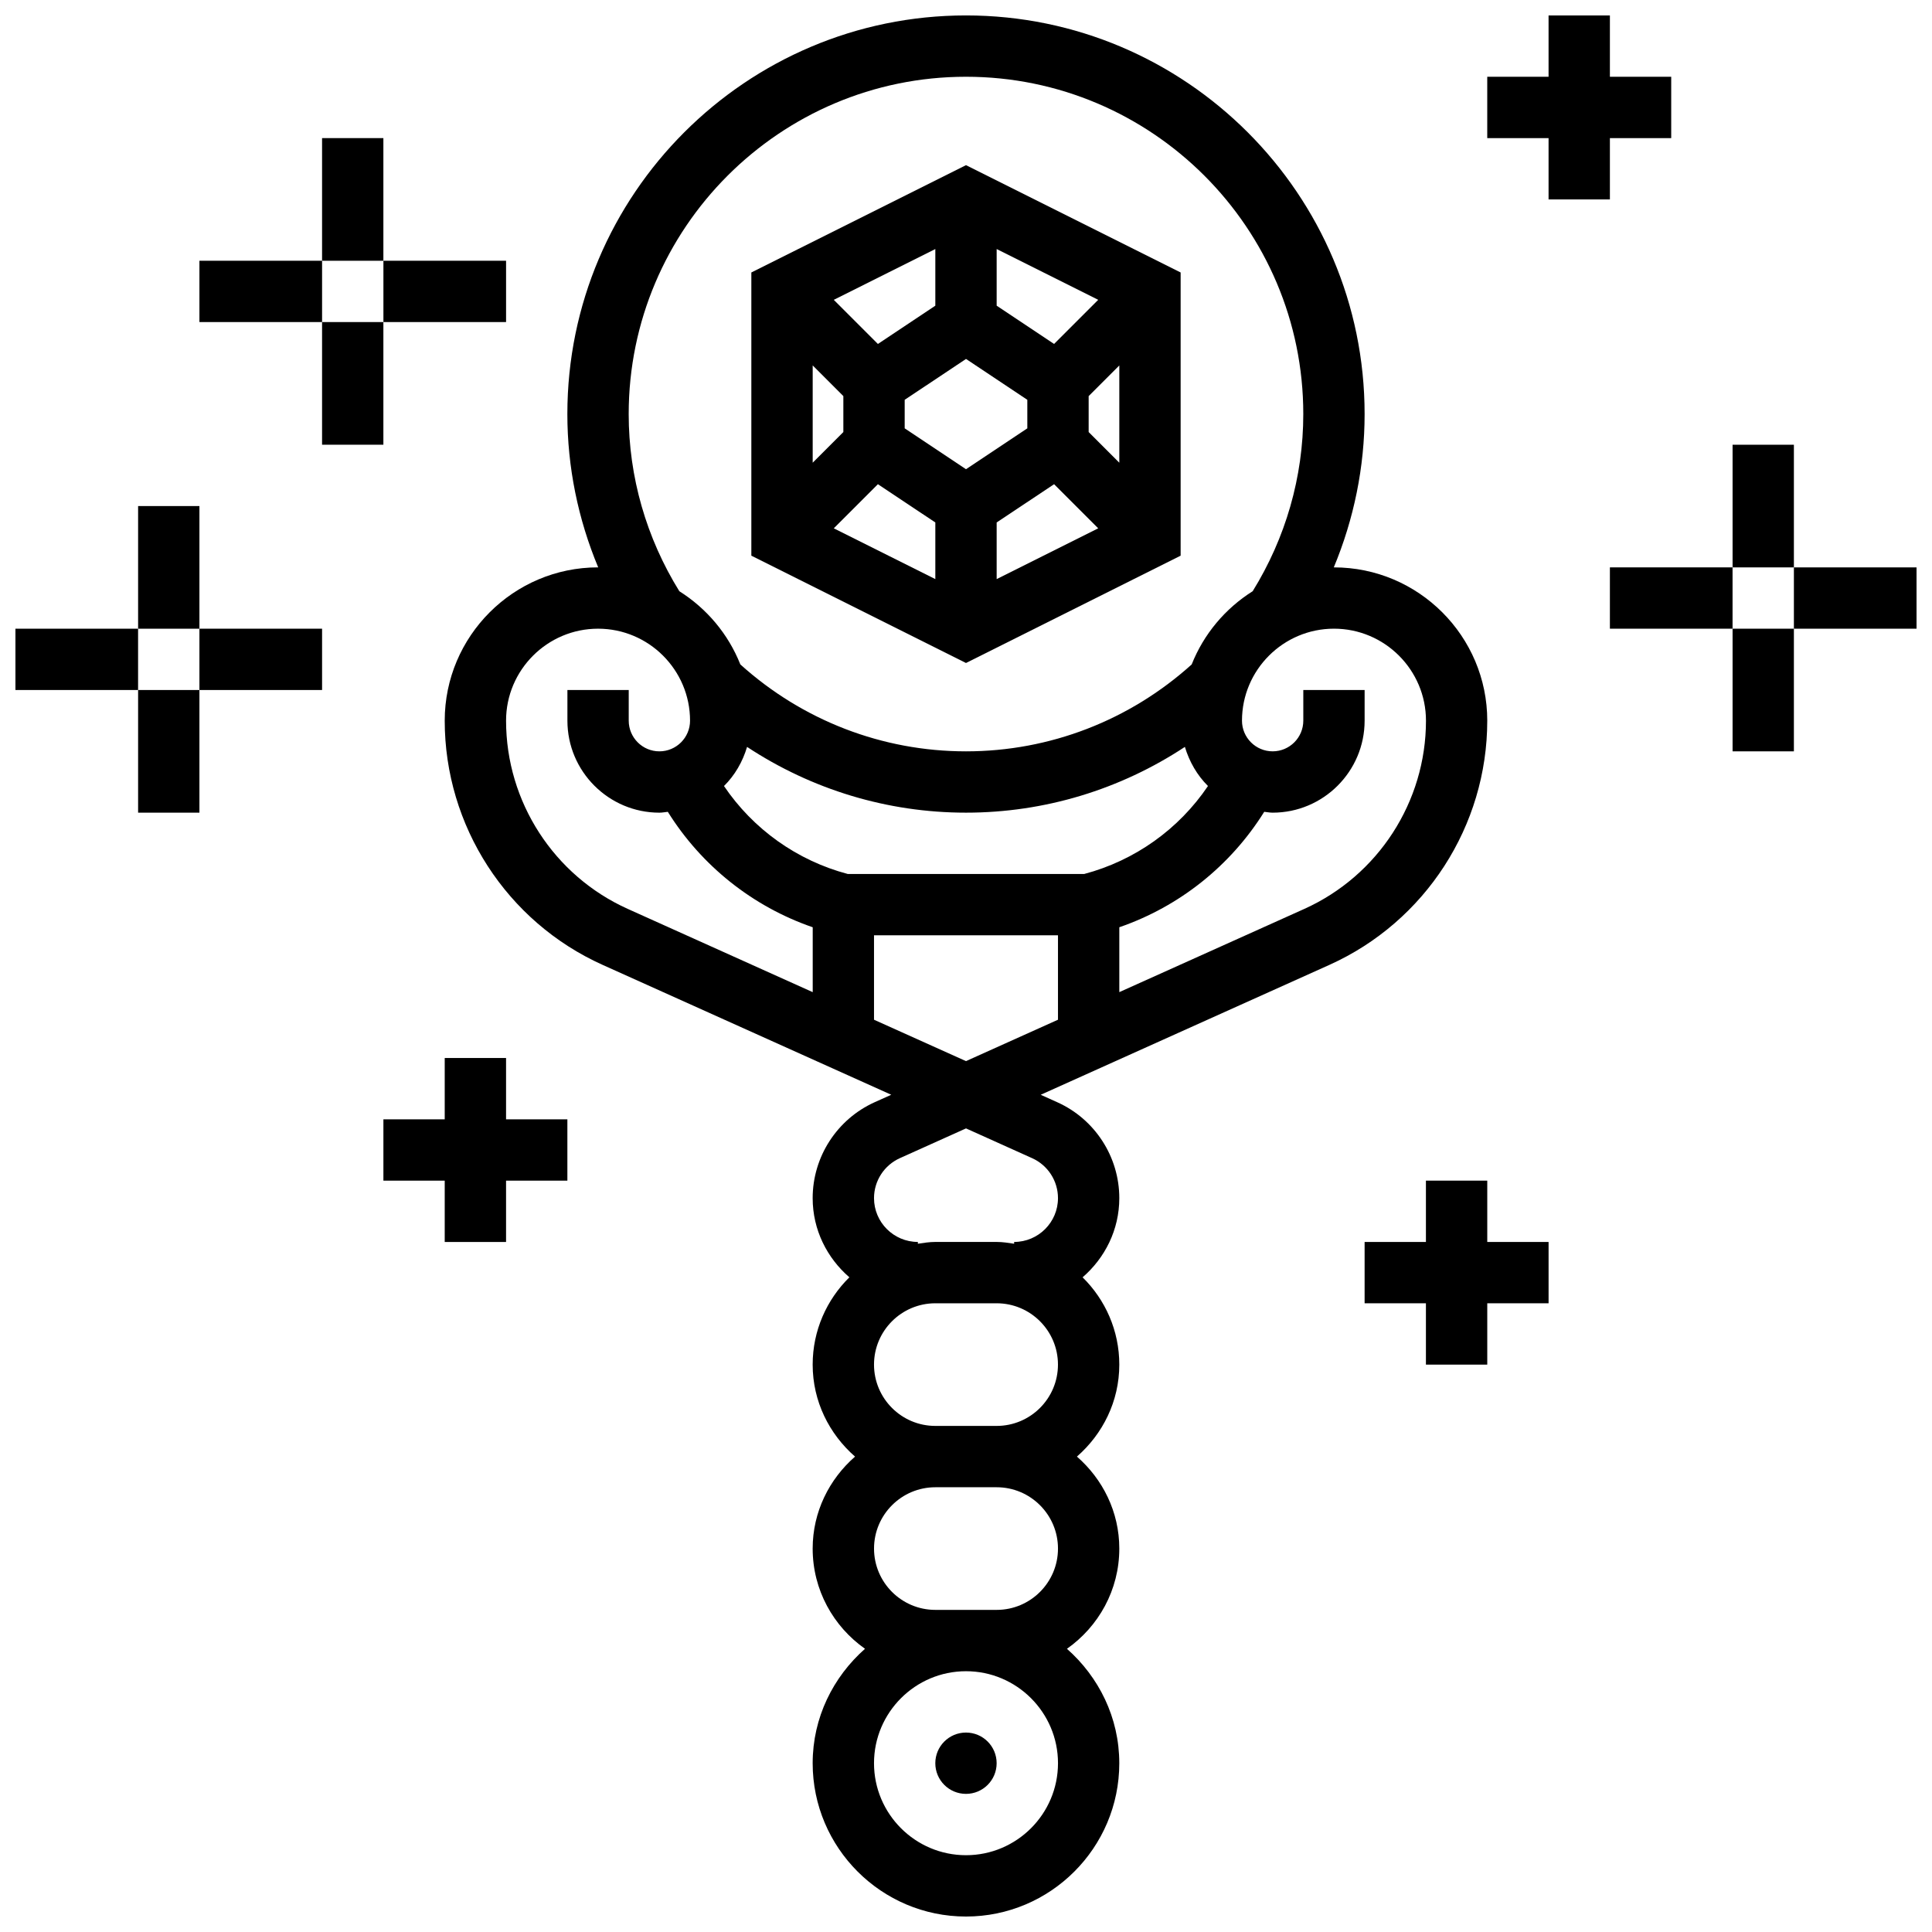 <?xml version="1.0" encoding="UTF-8"?>
<!-- Uploaded to: SVG Repo, www.svgrepo.com, Generator: SVG Repo Mixer Tools -->
<svg width="800px" height="800px" version="1.1" viewBox="144 144 512 512" xmlns="http://www.w3.org/2000/svg">
 <defs>
  <clipPath id="d">
   <path d="m261 148.09h278v503.81h-278z"/>
  </clipPath>
  <clipPath id="c">
   <path d="m538 148.09h49v48.906h-49z"/>
  </clipPath>
  <clipPath id="b">
   <path d="m619 294h32.902v17h-32.902z"/>
  </clipPath>
  <clipPath id="a">
   <path d="m148.09 310h32.906v17h-32.906z"/>
  </clipPath>
 </defs>
 <path d="m456.88 291.26v-75.051l-56.883-28.441-56.883 28.441v75.051l56.883 28.441zm-56.879-52.137 16.25 10.832v7.559l-16.25 10.832-16.25-10.832v-7.559zm8.125 43.336 15.219-10.141 11.691 11.691-26.91 13.457zm24.379-23.965v-9.523l8.125-8.125v25.777zm-9.16-23.344-15.219-10.141v-15.012l26.914 13.457zm-31.473-10.141-15.219 10.141-11.691-11.691 26.91-13.461zm-24.375 23.961v9.523l-8.125 8.125v-25.777zm9.156 23.348 15.219 10.141v15.008l-26.914-13.457z"/>
 <g clip-path="url(#d)">
  <path d="m538.14 334.99c0-22.402-18.227-40.629-40.629-40.629-0.016 0-0.031 0.008-0.047 0.008 5.336-12.809 8.172-26.574 8.172-40.641 0-58.246-47.391-105.64-105.64-105.64-58.25 0-105.64 47.391-105.64 105.64 0 14.066 2.836 27.832 8.176 40.637-0.016 0.004-0.031-0.008-0.047-0.008-22.402 0-40.629 18.227-40.629 40.629 0 27.879 16.422 53.281 41.84 64.715l76.496 34.422-4.394 1.973c-9.98 4.5-16.434 14.477-16.434 25.422 0 8.41 3.82 15.871 9.727 20.98-5.988 5.902-9.727 14.082-9.727 23.137 0 9.75 4.402 18.414 11.23 24.379-6.824 5.961-11.23 14.625-11.23 24.375 0 10.977 5.5 20.664 13.871 26.555-8.434 7.453-13.871 18.219-13.871 30.328 0 22.402 18.227 40.629 40.629 40.629s40.629-18.227 40.629-40.629c0-12.109-5.438-22.875-13.871-30.324 8.375-5.894 13.875-15.578 13.875-26.559 0-9.75-4.402-18.414-11.23-24.379 6.824-5.961 11.23-14.625 11.23-24.375 0-9.051-3.738-17.234-9.727-23.133 5.906-5.113 9.727-12.574 9.727-20.984 0-10.945-6.453-20.926-16.43-25.41l-4.398-1.98 76.496-34.422c25.422-11.434 41.844-36.836 41.844-64.715zm-227.53-81.262c0-49.285 40.102-89.387 89.387-89.387s89.387 40.102 89.387 89.387c0 16.684-4.688 32.852-13.414 46.953-7.266 4.574-12.961 11.336-16.164 19.406-16.457 14.828-37.602 23.027-59.809 23.027s-43.352-8.199-59.801-23.035c-3.203-8.07-8.906-14.82-16.164-19.398-8.734-14.098-13.422-30.27-13.422-46.953zm120.71 121.89h-62.645c-13.473-3.574-25.086-11.887-32.812-23.312 2.867-2.836 4.934-6.41 6.117-10.367 17.125 11.285 37.164 17.426 58.016 17.426s40.898-6.144 58.012-17.43c1.188 3.957 3.258 7.531 6.117 10.367-7.719 11.426-19.34 19.742-32.805 23.316zm-153.21-40.629c0-13.441 10.938-24.379 24.379-24.379 13.441 0 24.379 10.938 24.379 24.379 0 4.477-3.641 8.125-8.125 8.125-4.484 0-8.125-3.648-8.125-8.125v-8.125h-16.25v8.125c0 13.441 10.938 24.379 24.379 24.379 0.766 0 1.48-0.156 2.227-0.227 8.93 14.301 22.461 25.094 38.402 30.594v17.195l-49-22.055c-19.598-8.812-32.266-28.395-32.266-49.887zm121.89 300.66c-13.441 0-24.379-10.938-24.379-24.379 0-13.441 10.938-24.379 24.379-24.379s24.379 10.938 24.379 24.379c-0.004 13.441-10.941 24.379-24.379 24.379zm24.375-81.262c0 8.965-7.289 16.25-16.25 16.25h-16.25c-8.965 0-16.25-7.289-16.25-16.25 0-8.965 7.289-16.25 16.25-16.25h16.25c8.961 0 16.25 7.289 16.25 16.25zm-32.504-32.504c-8.965 0-16.25-7.289-16.25-16.25 0-8.965 7.289-16.25 16.25-16.25h16.25c8.965 0 16.25 7.289 16.25 16.25 0 8.965-7.289 16.25-16.25 16.25zm25.656-70.953c4.16 1.867 6.848 6.019 6.848 10.586 0 6.402-5.215 11.613-11.617 11.613v0.473c-1.527-0.223-3.047-0.473-4.633-0.473h-16.25c-1.586 0-3.106 0.25-4.633 0.473v-0.473c-6.406 0-11.621-5.211-11.621-11.613 0-4.566 2.691-8.719 6.852-10.59l17.527-7.887zm-41.906-36.691v-22.371h48.754v22.371l-24.379 10.969zm65.008-7.312v-17.195c15.941-5.5 29.473-16.293 38.402-30.594 0.746 0.074 1.465 0.227 2.227 0.227 13.441 0 24.379-10.938 24.379-24.379v-8.125h-16.25v8.125c0 4.477-3.641 8.125-8.125 8.125s-8.125-3.648-8.125-8.125c0-13.441 10.938-24.379 24.379-24.379s24.379 10.938 24.379 24.379c0 21.492-12.668 41.078-32.262 49.895z"/>
 </g>
 <path d="m408.12 611.27c0 4.488-3.637 8.125-8.125 8.125s-8.129-3.637-8.129-8.125c0-4.488 3.641-8.125 8.129-8.125s8.125 3.637 8.125 8.125"/>
 <path d="m538.14 456.88h-16.254v16.254h-16.25v16.25h16.25v16.254h16.254v-16.254h16.25v-16.25h-16.25z"/>
 <path d="m278.11 424.38h-16.254v16.254h-16.25v16.25h16.25v16.254h16.254v-16.254h16.25v-16.25h-16.25z"/>
 <g clip-path="url(#c)">
  <path d="m570.64 196.85v-16.25h16.25v-16.254h-16.25v-16.25h-16.254v16.25h-16.25v16.254h16.25v16.25z"/>
 </g>
 <g clip-path="url(#b)">
  <path d="m619.4 294.36h32.504v16.25h-32.504z"/>
 </g>
 <path d="m570.64 294.36h32.504v16.25h-32.504z"/>
 <path d="m603.15 261.86h16.25v32.504h-16.25z"/>
 <path d="m603.15 310.61h16.25v32.504h-16.25z"/>
 <path d="m196.85 310.61h32.504v16.25h-32.504z"/>
 <g clip-path="url(#a)">
  <path d="m148.09 310.61h32.504v16.25h-32.504z"/>
 </g>
 <path d="m180.6 278.11h16.25v32.504h-16.25z"/>
 <path d="m180.6 326.86h16.25v32.504h-16.25z"/>
 <path d="m245.61 213.1h32.504v16.25h-32.504z"/>
 <path d="m196.85 213.1h32.504v16.25h-32.504z"/>
 <path d="m229.35 180.6h16.25v32.504h-16.25z"/>
 <path d="m229.35 229.35h16.25v32.504h-16.25z"/>
</svg>